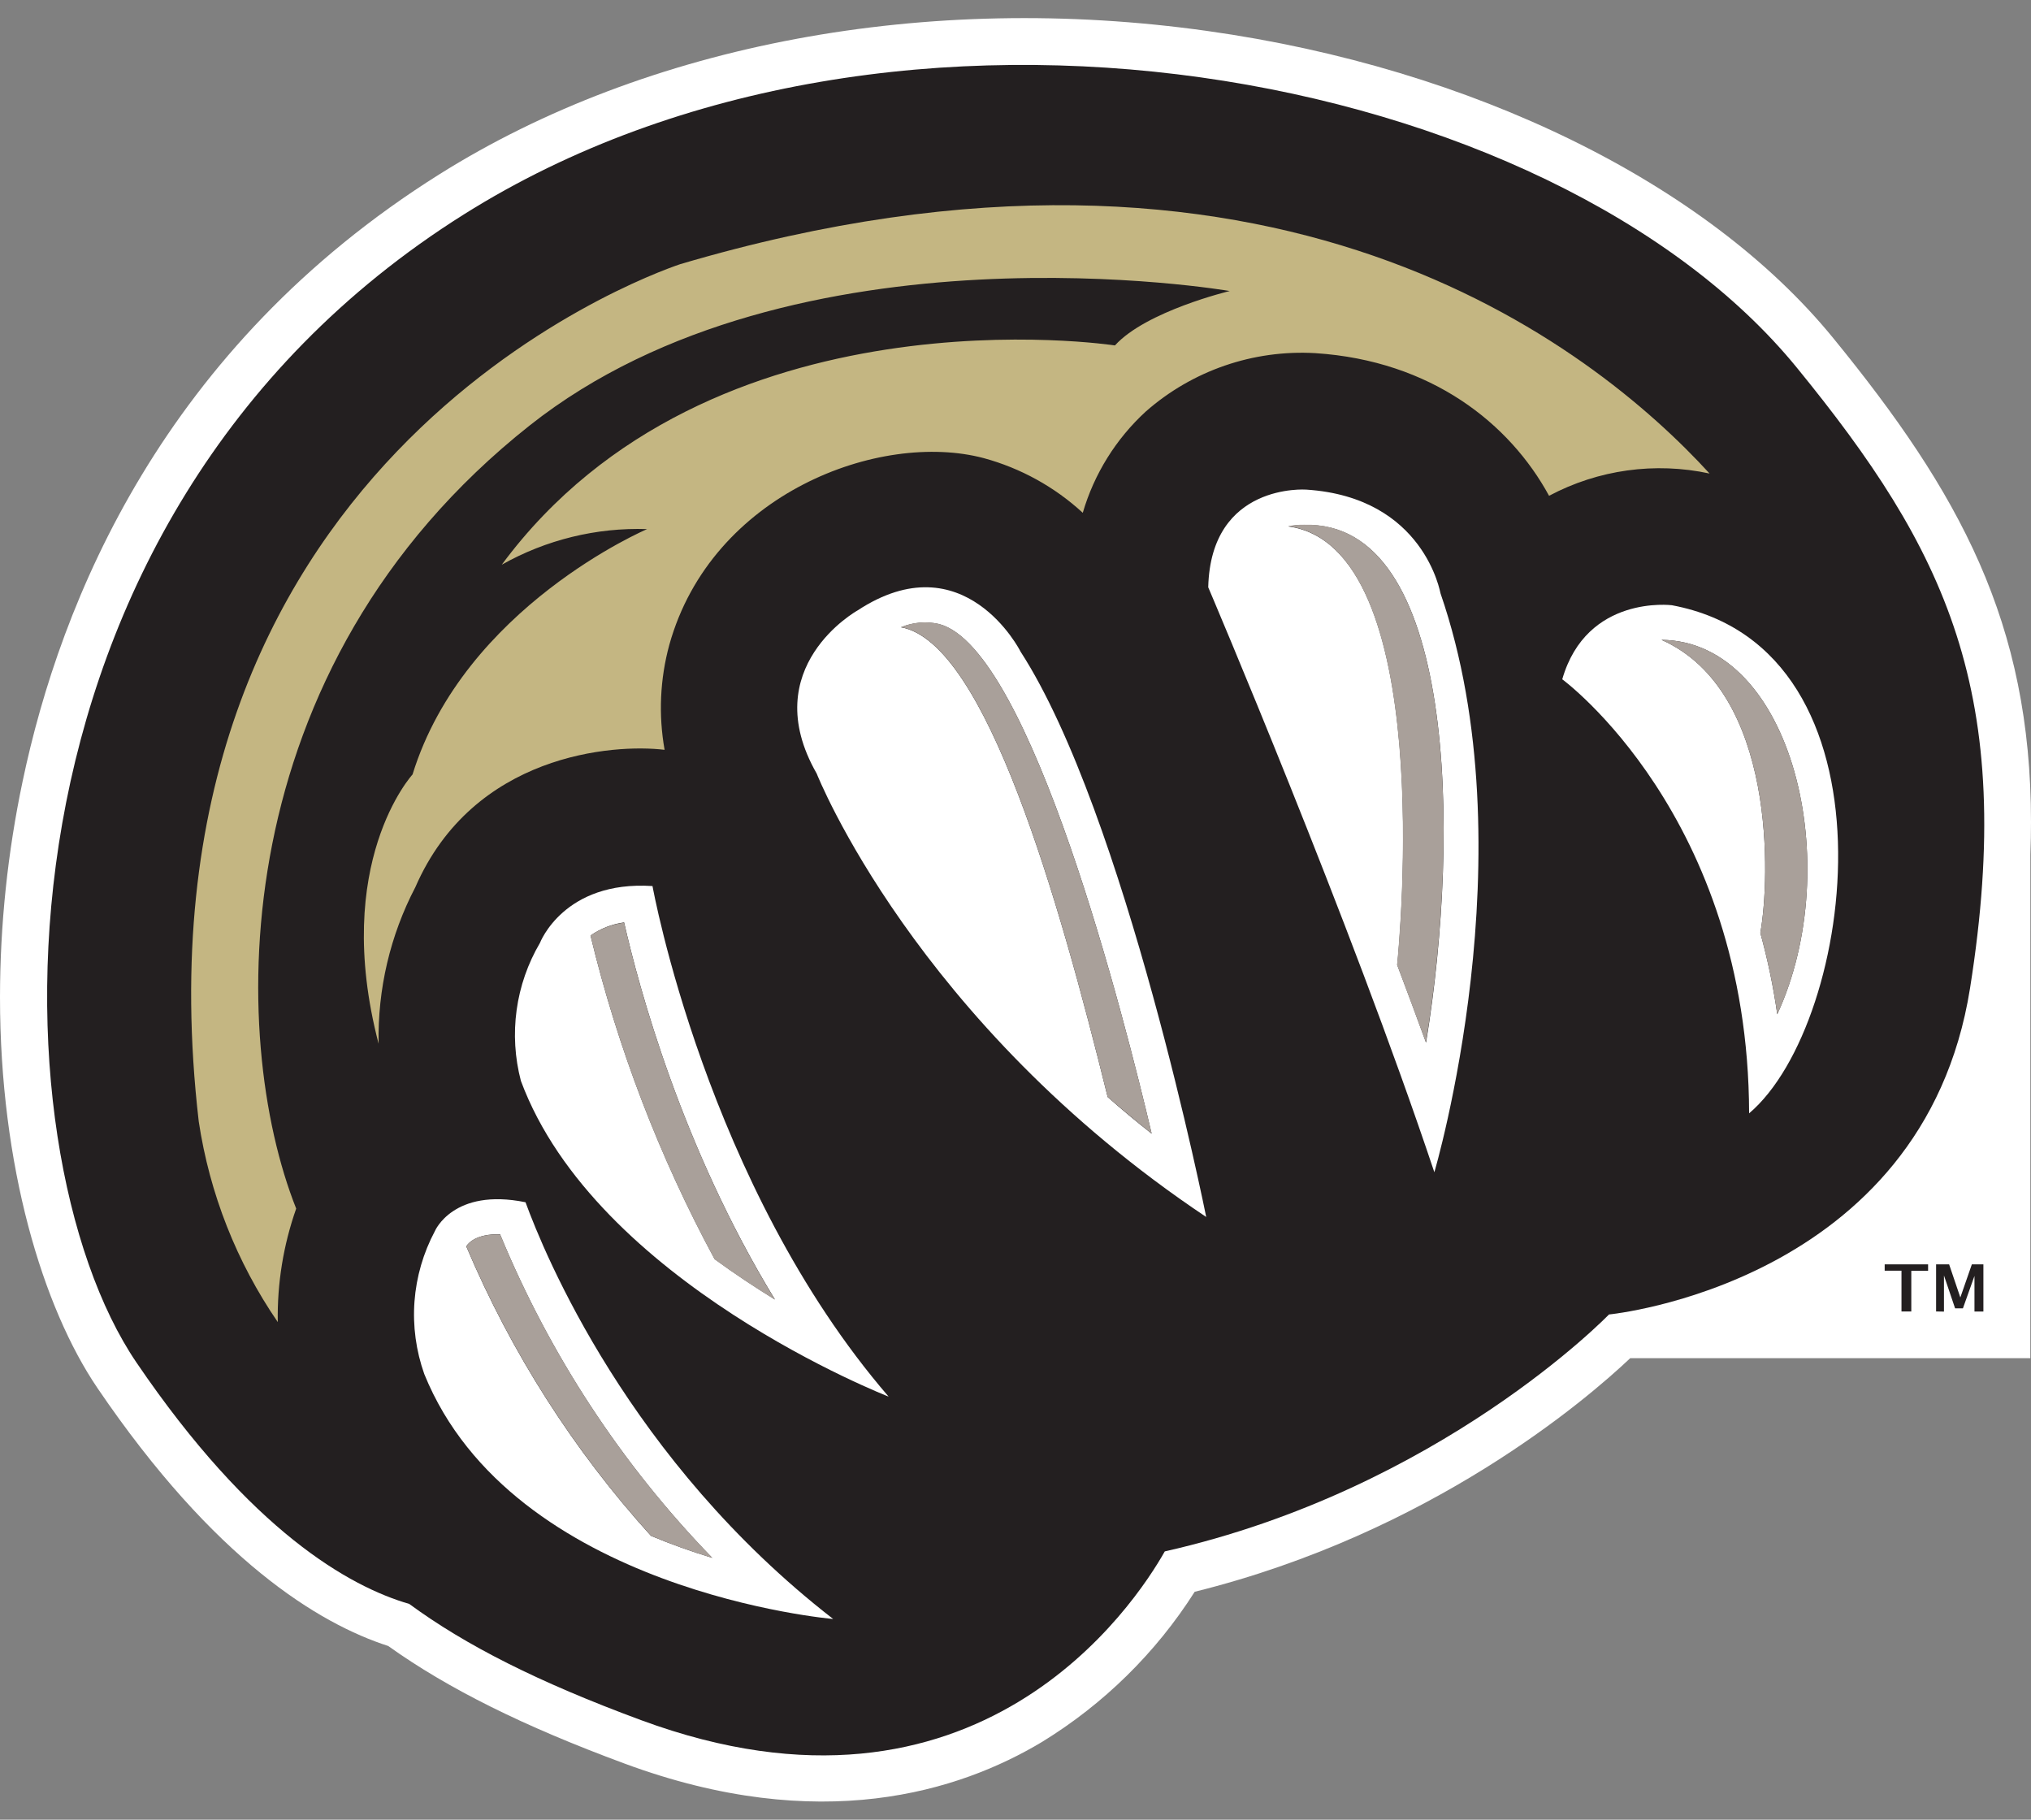<svg width="48" height="43" viewBox="0 0 48 43" fill="none" xmlns="http://www.w3.org/2000/svg">
<rect x="0" y="0" width="48" height="43" fill="#808080" stroke="none"/>
<g clip-path="url(#clip0)">
<path d="M47.985 20.188C47.995 19.931 48 19.677 48 19.429C48 14.709 46.311 11.644 43.323 7.986C40.336 4.327 34.805 1.613 28.535 0.732C21.908 -0.201 15.29 1.036 10.379 4.122C3.868 8.212 1.432 14.182 0.533 18.471C0.181 20.144 0.002 21.85 0 23.56C0 27.561 1.01 30.9 2.308 32.808C5.071 36.873 7.537 38.367 9.175 38.896C10.584 39.902 12.365 40.79 14.765 41.676C19.375 43.381 22.673 42.336 24.632 41.16C26.087 40.267 27.32 39.055 28.235 37.615C33.826 36.228 37.507 33.062 38.528 32.095H47.984L47.985 20.188Z" fill="white"/>
<path d="M42.464 8.686C36.711 1.639 21.162 -1.345 10.967 5.064C-0.595 12.328 -0.213 27.138 3.224 32.196C5.936 36.187 8.261 37.493 9.672 37.902C11 38.878 12.721 39.751 15.15 40.648C23.109 43.59 26.831 37.895 27.528 36.661C34.046 35.19 38.026 31.062 38.026 31.062C38.026 31.062 45.449 30.343 46.559 23.353C47.669 16.363 45.962 12.972 42.464 8.686Z" fill="#231F20"/>
<path d="M12.42 28.41C10.711 28.062 10.278 29.092 10.278 29.092C10.004 29.606 9.84 30.172 9.796 30.754C9.753 31.335 9.832 31.919 10.027 32.469C12.113 37.614 19.691 38.258 19.691 38.258C14.862 34.514 12.86 29.615 12.42 28.41ZM15.384 36.293C13.556 34.275 12.082 31.964 11.021 29.457L11.029 29.439C11.063 29.385 11.247 29.152 11.818 29.167C12.989 32.01 14.69 34.605 16.832 36.813C16.341 36.664 15.857 36.491 15.384 36.293V36.293Z" fill="white"/>
<path d="M30.872 11.57C30.872 11.57 28.615 11.402 28.555 13.878C28.555 13.878 31.902 21.724 33.899 27.701C33.899 27.701 36.146 20.112 34.045 14.023C34.04 14.023 33.669 11.751 30.872 11.57ZM33.703 24.639C33.481 24.028 33.253 23.412 33.021 22.802C33.076 22.284 33.965 12.92 30.446 12.44C30.568 12.415 30.693 12.403 30.818 12.406C34.401 12.29 34.523 19.659 33.703 24.639Z" fill="white"/>
<path d="M12.761 22.282C12.474 22.77 12.287 23.308 12.21 23.868C12.133 24.427 12.167 24.996 12.311 25.543C14.083 30.315 21.001 33.003 21.001 33.003C16.689 28.001 15.421 20.938 15.421 20.938C13.324 20.802 12.761 22.282 12.761 22.282ZM16.889 29.753C15.586 27.341 14.6 24.771 13.956 22.107C14.193 21.942 14.465 21.836 14.75 21.797C15.1 23.335 16.113 27.105 18.314 30.707C17.853 30.424 17.37 30.105 16.889 29.753V29.753Z" fill="white"/>
<path d="M39.512 14.302C39.512 14.302 37.499 14.047 36.922 16.052C36.922 16.052 41.322 19.279 41.338 26.309C43.871 24.164 45.01 15.329 39.512 14.302ZM41.603 22.045C41.83 20.8 41.995 16.331 39.267 15.12C42.366 15.155 43.63 20.447 42.003 23.968C41.911 23.319 41.777 22.677 41.603 22.045Z" fill="white"/>
<path d="M20.266 14.426C20.266 14.426 17.86 15.764 19.302 18.281C19.302 18.281 21.62 24.159 28.507 28.758C28.507 28.758 26.598 19.227 24.118 15.396C24.118 15.39 22.787 12.77 20.266 14.426ZM26.178 25.924C25.023 21.245 23.298 15.18 21.293 14.823C21.578 14.705 21.892 14.678 22.193 14.747C24.367 15.31 26.602 24.172 27.218 26.79C26.856 26.505 26.509 26.216 26.178 25.924Z" fill="white"/>
<path d="M13.956 22.107C14.599 24.773 15.585 27.345 16.889 29.758C17.37 30.11 17.853 30.426 18.314 30.713C16.117 27.11 15.1 23.341 14.75 21.803C14.465 21.84 14.193 21.944 13.956 22.107V22.107Z" fill="#A9A09A"/>
<path d="M11.032 29.438L11.023 29.456C12.084 31.963 13.559 34.274 15.386 36.292C15.861 36.491 16.345 36.666 16.837 36.816C14.695 34.609 12.993 32.014 11.821 29.171C11.25 29.15 11.066 29.383 11.032 29.438Z" fill="#A9A09A"/>
<path d="M39.267 15.12C41.994 16.331 41.83 20.8 41.603 22.045C41.777 22.677 41.911 23.319 42.004 23.968C43.63 20.447 42.366 15.153 39.267 15.12Z" fill="#A9A09A"/>
<path d="M22.193 14.744C21.892 14.675 21.578 14.702 21.293 14.82C23.299 15.178 25.023 21.242 26.178 25.922C26.51 26.211 26.857 26.499 27.218 26.787C26.602 24.175 24.367 15.313 22.193 14.744Z" fill="#A9A09A"/>
<path d="M30.814 12.4C30.689 12.398 30.564 12.409 30.442 12.434C33.961 12.92 33.072 22.284 33.017 22.797C33.248 23.407 33.475 24.024 33.699 24.633C34.522 19.659 34.401 12.29 30.814 12.4Z" fill="#A9A09A"/>
<path d="M40.404 11.19C37.668 8.2 30.067 2.108 16.074 6.243C15.201 6.539 2.897 10.988 4.697 26.501C4.953 28.203 5.591 29.823 6.565 31.242C6.549 30.329 6.697 29.421 7 28.56C5.388 24.508 5.267 15.794 12.517 10.055C18.775 5.101 29.063 6.877 29.063 6.877C29.063 6.877 27.089 7.349 26.35 8.163C26.35 8.163 16.779 6.692 11.859 13.344C12.906 12.755 14.094 12.463 15.294 12.503C15.294 12.503 10.972 14.343 9.75 18.301C9.75 18.301 7.832 20.389 8.948 24.665C8.922 23.377 9.221 22.104 9.817 20.963C11.188 17.815 14.495 17.572 15.707 17.719C15.56 16.893 15.598 16.045 15.819 15.236C16.815 11.659 20.799 10.175 23.25 10.826C24.122 11.063 24.925 11.506 25.59 12.118C25.859 11.198 26.375 10.37 27.081 9.723C28.183 8.755 29.622 8.26 31.087 8.345C33.83 8.524 35.684 10.012 36.61 11.716C37.773 11.098 39.117 10.912 40.404 11.19V11.19Z" fill="#C4B682"/>
<path d="M44.939 30.991V30.028H44.542V29.878H45.568V30.03H45.171V30.992L44.939 30.991ZM45.757 30.991V29.878H46.065L46.33 30.66L46.602 29.878H46.875V30.992H46.664V30.151L46.391 30.917H46.206L45.943 30.14V30.994L45.757 30.991Z" fill="#231F20"/>
</g>
<defs>
<clipPath id="clip0">
<rect width="48" height="42.144" fill="white" transform="translate(0 0.428)"/>
</clipPath>
</defs>
</svg>
